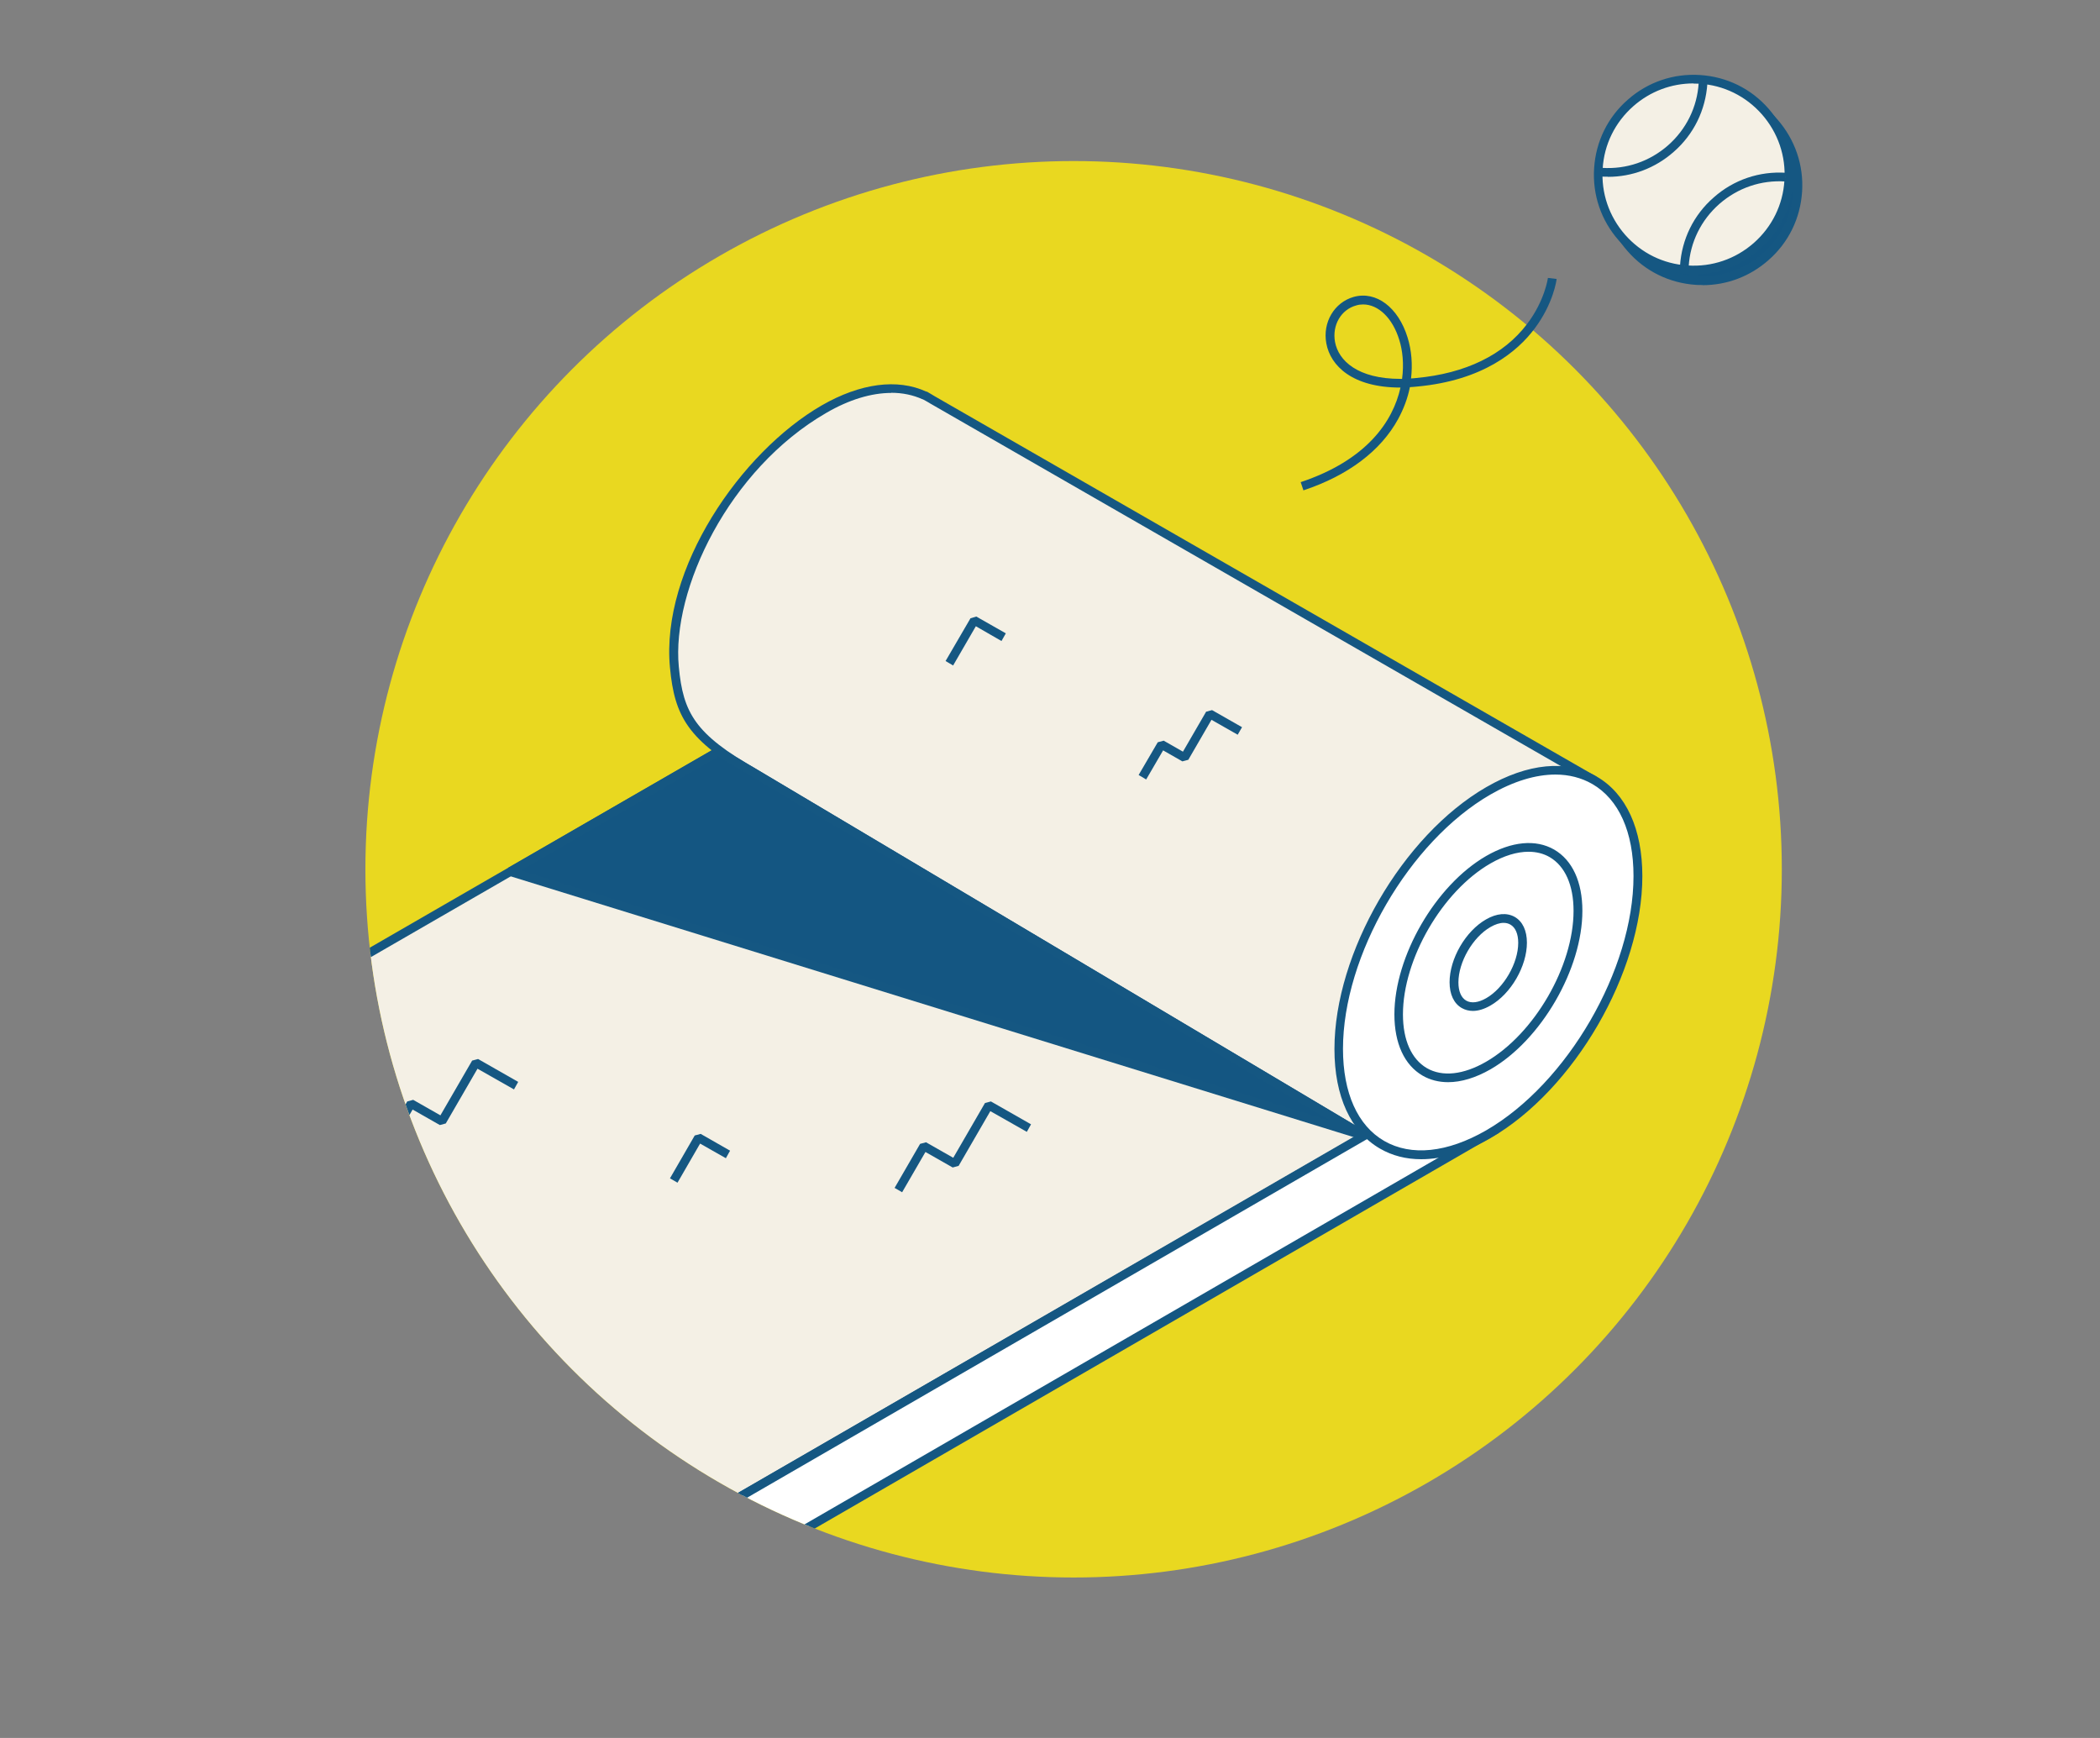 <?xml version="1.0" encoding="UTF-8"?>
<svg xmlns="http://www.w3.org/2000/svg" xmlns:xlink="http://www.w3.org/1999/xlink" id="Layer_1" viewBox="0 0 145 120">
  <rect x="0" y="0" width="145" height="120" fill="#808080" stroke="none"/>
  <defs>
    <style>
      .cls-1 {
        fill: none;
      }

      .cls-2 {
        fill: #155782;
      }

      .cls-3 {
        fill: #fff;
      }

      .cls-4 {
        fill: #e9d820;
      }

      .cls-5 {
        fill: #f4f0e5;
      }

      .cls-6 {
        clip-path: url(#clippath);
      }

      .cls-7 {
        fill: #145682;
      }
    </style>
    <clipPath id="clippath">
      <circle class="cls-1" cx="74.13" cy="60.02" r="48.9"></circle>
    </clipPath>
  </defs>
  <circle class="cls-4" cx="74.13" cy="60.02" r="48.9"></circle>
  <g class="cls-6">
    <g>
      <g>
        <polygon class="cls-5" points="49.88 104.05 4.56 77.89 49.59 51.89 94.91 78.05 49.88 104.05"></polygon>
        <path class="cls-2" d="M50.03,104.31h-.3L4.41,78.15v-.52l45.03-26h.3l45.31,26.16v.52l-45.03,26ZM5.16,77.89l44.71,25.81,44.43-25.65-44.71-25.81L5.16,77.89Z"></path>
      </g>
      <g>
        <path class="cls-5" d="M110.09,53.88l-45.7-26.27c-.1-.06-.2-.12-.3-.17l-.24-.14h0c-1.83-.84-4.27-.59-6.94.95-5.71,3.29-10.95,11.3-10.33,17.82.31,3.26,1.19,4.83,5.52,7.31l42.82,25.47,15.18-24.97Z"></path>
        <path class="cls-2" d="M94.75,79.11l-42.82-25.47c-4.45-2.53-5.35-4.18-5.67-7.54-.65-6.84,4.9-14.89,10.48-18.11,2.66-1.53,5.22-1.87,7.22-.95h0s.04,0,.04,0l.24.14c.11.06.21.12.3.18l45.69,26.26.11.42-15.18,24.97-.41.1ZM61.54,27.13c-1.37,0-2.91.46-4.49,1.38-6.72,3.88-10.69,12.2-10.18,17.53.3,3.18,1.12,4.65,5.37,7.07l42.56,25.32,14.86-24.45-45.43-26.12c-.09-.06-.19-.11-.29-.17l-.22-.12h-.02c-.66-.3-1.39-.45-2.17-.45Z"></path>
      </g>
      <g>
        <polygon class="cls-7" points="4.56 82.8 4.56 77.89 49.88 104.05 49.81 108.92 4.56 82.8"></polygon>
        <path class="cls-2" d="M49.66,109.18L4.41,83.06l-.15-.26v-4.91l.45-.26,45.31,26.16.15.26-.07,4.87-.45.26ZM4.86,82.62l44.65,25.78.06-4.18L4.86,78.41v4.21Z"></path>
      </g>
      <g>
        <polygon class="cls-3" points="103.39 73.1 103.32 77.97 49.81 108.92 49.88 104.05 103.39 73.1"></polygon>
        <path class="cls-2" d="M49.96,109.18l-.45-.26.07-4.87.15-.26,53.51-30.95.45.26-.07,4.87-.15.26-53.51,30.95ZM50.17,104.23l-.06,4.17,52.9-30.6.06-4.17-52.9,30.6Z"></path>
      </g>
      <g>
        <path class="cls-3" d="M113.1,60.5c0,6.55-4.63,14.53-10.33,17.82-5.71,3.29-10.33.66-10.33-5.89s4.63-14.53,10.33-17.82c5.71-3.29,10.33-.66,10.33,5.89Z"></path>
        <path class="cls-2" d="M98.13,80.04c-1.04,0-1.99-.24-2.84-.73-2.03-1.17-3.15-3.62-3.15-6.88,0-6.63,4.7-14.74,10.48-18.08,2.87-1.66,5.58-1.92,7.63-.73,2.03,1.17,3.15,3.62,3.15,6.88,0,6.63-4.7,14.74-10.48,18.08-1.68.97-3.31,1.46-4.79,1.46ZM107.4,53.48c-1.37,0-2.89.46-4.49,1.38-5.61,3.24-10.18,11.12-10.18,17.56,0,3.04,1.01,5.3,2.85,6.36,1.86,1.07,4.35.81,7.03-.73,5.61-3.24,10.18-11.12,10.18-17.56,0-3.04-1.01-5.3-2.85-6.36-.75-.43-1.61-.65-2.54-.65Z"></path>
      </g>
      <g>
        <path class="cls-3" d="M108.95,62.89c0,3.92-2.77,8.7-6.19,10.68-3.42,1.97-6.19.39-6.19-3.53,0-3.92,2.77-8.7,6.19-10.68,3.42-1.97,6.19-.39,6.19,3.53Z"></path>
        <path class="cls-2" d="M99.99,74.72c-.64,0-1.24-.15-1.76-.45-1.26-.73-1.95-2.23-1.95-4.23,0-4.01,2.84-8.92,6.34-10.94,1.76-1.01,3.42-1.17,4.69-.44,1.26.73,1.95,2.23,1.95,4.23,0,4.01-2.84,8.92-6.34,10.94-1.03.59-2.03.89-2.93.89ZM105.54,58.81c-.8,0-1.69.27-2.63.81-3.33,1.92-6.04,6.6-6.04,10.42,0,1.78.59,3.09,1.65,3.71,1.07.62,2.53.46,4.09-.44,3.33-1.92,6.04-6.6,6.04-10.42,0-1.78-.59-3.09-1.65-3.71-.43-.25-.93-.37-1.46-.37Z"></path>
      </g>
      <g>
        <path class="cls-3" d="M105.13,65.1c0,1.5-1.06,3.32-2.36,4.08-1.31.75-2.36.15-2.36-1.35s1.06-3.32,2.36-4.08,2.36-.15,2.36,1.35Z"></path>
        <path class="cls-2" d="M101.7,69.8c-.28,0-.54-.07-.77-.2-.54-.31-.84-.94-.84-1.78,0-1.62,1.1-3.53,2.52-4.34.73-.42,1.43-.48,1.98-.17.54.31.84.94.84,1.78,0,1.62-1.1,3.53-2.52,4.34-.42.24-.83.37-1.21.37ZM103.82,63.72c-.27,0-.58.1-.91.29-1.22.7-2.21,2.42-2.21,3.82,0,.61.19,1.06.54,1.26.35.2.84.14,1.38-.17,1.22-.7,2.21-2.42,2.21-3.82,0-.61-.19-1.06-.54-1.26-.14-.08-.29-.12-.47-.12Z"></path>
      </g>
      <g>
        <polygon class="cls-7" points="35.23 60.19 49.59 51.89 94.19 78.42 94.19 78.42 35.23 60.19"></polygon>
        <path class="cls-2" d="M94.1,78.71l-58.96-18.24-.06-.55,14.37-8.29h.3s44.6,26.53,44.6,26.53l-.24.55ZM35.97,60.1l55.89,17.29-42.27-25.15-13.62,7.86Z"></path>
      </g>
      <polygon class="cls-2" points="26.88 79.39 26.36 79.09 28.12 76.05 28.53 75.94 30.41 77.01 32.6 73.23 33.01 73.12 35.78 74.7 35.49 75.22 32.97 73.79 30.78 77.57 30.37 77.68 28.49 76.61 26.88 79.39"></polygon>
      <polygon class="cls-2" points="62.29 82.32 61.77 82.02 63.53 78.98 63.94 78.87 65.82 79.94 68.01 76.16 68.42 76.05 71.19 77.63 70.9 78.15 68.38 76.72 66.19 80.5 65.78 80.61 63.9 79.54 62.29 82.32"></polygon>
      <polygon class="cls-2" points="79.14 53.82 78.62 53.51 79.94 51.25 80.35 51.14 81.68 51.9 83.28 49.14 83.69 49.03 85.76 50.21 85.46 50.73 83.65 49.7 82.05 52.46 81.64 52.57 80.31 51.81 79.14 53.82"></polygon>
      <polygon class="cls-2" points="46.78 81.66 46.26 81.36 47.97 78.4 48.38 78.29 50.41 79.45 50.12 79.97 48.34 78.96 46.78 81.66"></polygon>
      <polygon class="cls-2" points="65.81 45.95 65.29 45.64 67.01 42.69 67.41 42.57 69.45 43.73 69.15 44.26 67.38 43.24 65.81 45.95"></polygon>
    </g>
  </g>
  <g>
    <g>
      <circle class="cls-7" cx="117.55" cy="12.78" r="6.59"></circle>
      <path class="cls-2" d="M117.56,19.68c-.15,0-.3,0-.45-.01-1.84-.12-3.52-.94-4.73-2.33-1.22-1.38-1.82-3.15-1.7-4.99.12-1.84.94-3.52,2.33-4.73,1.38-1.22,3.15-1.82,4.99-1.7,1.84.12,3.52.94,4.73,2.33s1.82,3.15,1.7,4.99c-.12,1.84-.94,3.52-2.33,4.73-1.27,1.12-2.87,1.72-4.54,1.72ZM117.54,6.49c-1.53,0-2.99.55-4.15,1.57-1.26,1.11-2.02,2.64-2.12,4.32-.11,1.68.44,3.29,1.55,4.56,1.11,1.26,2.64,2.02,4.32,2.12,1.68.11,3.29-.44,4.56-1.55,1.26-1.11,2.02-2.64,2.12-4.32.11-1.68-.44-3.29-1.55-4.56-1.11-1.26-2.64-2.02-4.32-2.12-.14,0-.27-.01-.41-.01Z"></path>
    </g>
    <g>
      <path class="cls-7" d="M116.91,19.11c.23-3.63,3.37-6.39,7-6.16"></path>
      <path class="cls-2" d="M117.21,19.13l-.6-.04c.12-1.84.94-3.52,2.33-4.73,1.38-1.22,3.15-1.82,4.99-1.7l-.04.6c-1.68-.11-3.29.44-4.56,1.55-1.26,1.11-2.02,2.64-2.12,4.32Z"></path>
    </g>
    <g>
      <path class="cls-7" d="M118.2,6.47c-.23,3.63-3.37,6.39-7,6.16"></path>
      <path class="cls-2" d="M111.63,12.94c-.15,0-.3,0-.45-.01l.04-.6c1.68.11,3.29-.44,4.56-1.55s2.02-2.64,2.12-4.32l.6.04c-.12,1.84-.94,3.52-2.33,4.73-1.27,1.12-2.87,1.72-4.54,1.72Z"></path>
    </g>
  </g>
  <g>
    <circle class="cls-5" cx="116.94" cy="12.05" r="6.59"></circle>
    <path class="cls-2" d="M116.95,18.94c-.15,0-.3,0-.45-.01-1.84-.12-3.52-.94-4.73-2.33-1.22-1.38-1.82-3.15-1.7-4.99.12-1.84.94-3.52,2.33-4.73,1.38-1.22,3.16-1.82,4.99-1.7,1.84.12,3.52.94,4.73,2.33s1.82,3.15,1.7,4.99c-.12,1.84-.94,3.52-2.33,4.73-1.27,1.12-2.87,1.72-4.54,1.72ZM116.93,5.76c-1.53,0-2.99.55-4.15,1.57-1.26,1.11-2.02,2.64-2.12,4.32-.11,1.68.44,3.29,1.55,4.56,1.11,1.26,2.64,2.02,4.32,2.12,1.68.11,3.29-.44,4.56-1.55,1.26-1.11,2.02-2.64,2.12-4.32.11-1.68-.44-3.29-1.55-4.56-1.11-1.26-2.64-2.02-4.32-2.12-.14,0-.27-.01-.41-.01Z"></path>
  </g>
  <g>
    <path class="cls-5" d="M116.3,18.38c.23-3.63,3.37-6.39,7-6.16"></path>
    <path class="cls-2" d="M116.6,18.4l-.6-.04c.12-1.84.94-3.52,2.33-4.73,1.38-1.22,3.15-1.82,4.99-1.7l-.04.6c-1.68-.11-3.29.44-4.56,1.55-1.26,1.11-2.02,2.64-2.12,4.32Z"></path>
  </g>
  <g>
    <path class="cls-5" d="M117.59,5.73c-.23,3.63-3.37,6.39-7,6.16"></path>
    <path class="cls-2" d="M111.02,12.2c-.15,0-.3,0-.45-.01l.04-.6c1.68.11,3.29-.44,4.56-1.55,1.26-1.11,2.02-2.64,2.12-4.32l.6.04c-.12,1.84-.94,3.52-2.33,4.73-1.27,1.12-2.87,1.72-4.54,1.72Z"></path>
  </g>
  <path class="cls-2" d="M90,33.86l-.19-.57c4.56-1.52,6.37-4.19,6.89-6.53-3.33,0-4.84-1.51-5.12-3.05-.27-1.45.55-2.83,1.89-3.21,1.55-.43,3.08.72,3.72,2.8.28.9.35,1.87.24,2.83.11,0,.23-.02.35-.03,3.41-.31,6.06-1.6,7.67-3.74,1.22-1.61,1.43-3.16,1.43-3.17l.6.07c0,.07-.22,1.7-1.52,3.43-1.19,1.59-3.57,3.58-8.11,4-.17.02-.34.03-.5.04-.15.76-.43,1.5-.81,2.2-1.2,2.2-3.46,3.9-6.52,4.92ZM94.12,21.02c-.16,0-.32.02-.48.07-1.05.29-1.67,1.37-1.46,2.52.24,1.29,1.56,2.55,4.52,2.55.04,0,.07,0,.11,0,.14-1.04.03-1.98-.19-2.68-.46-1.52-1.45-2.46-2.5-2.46Z"></path>
</svg>
